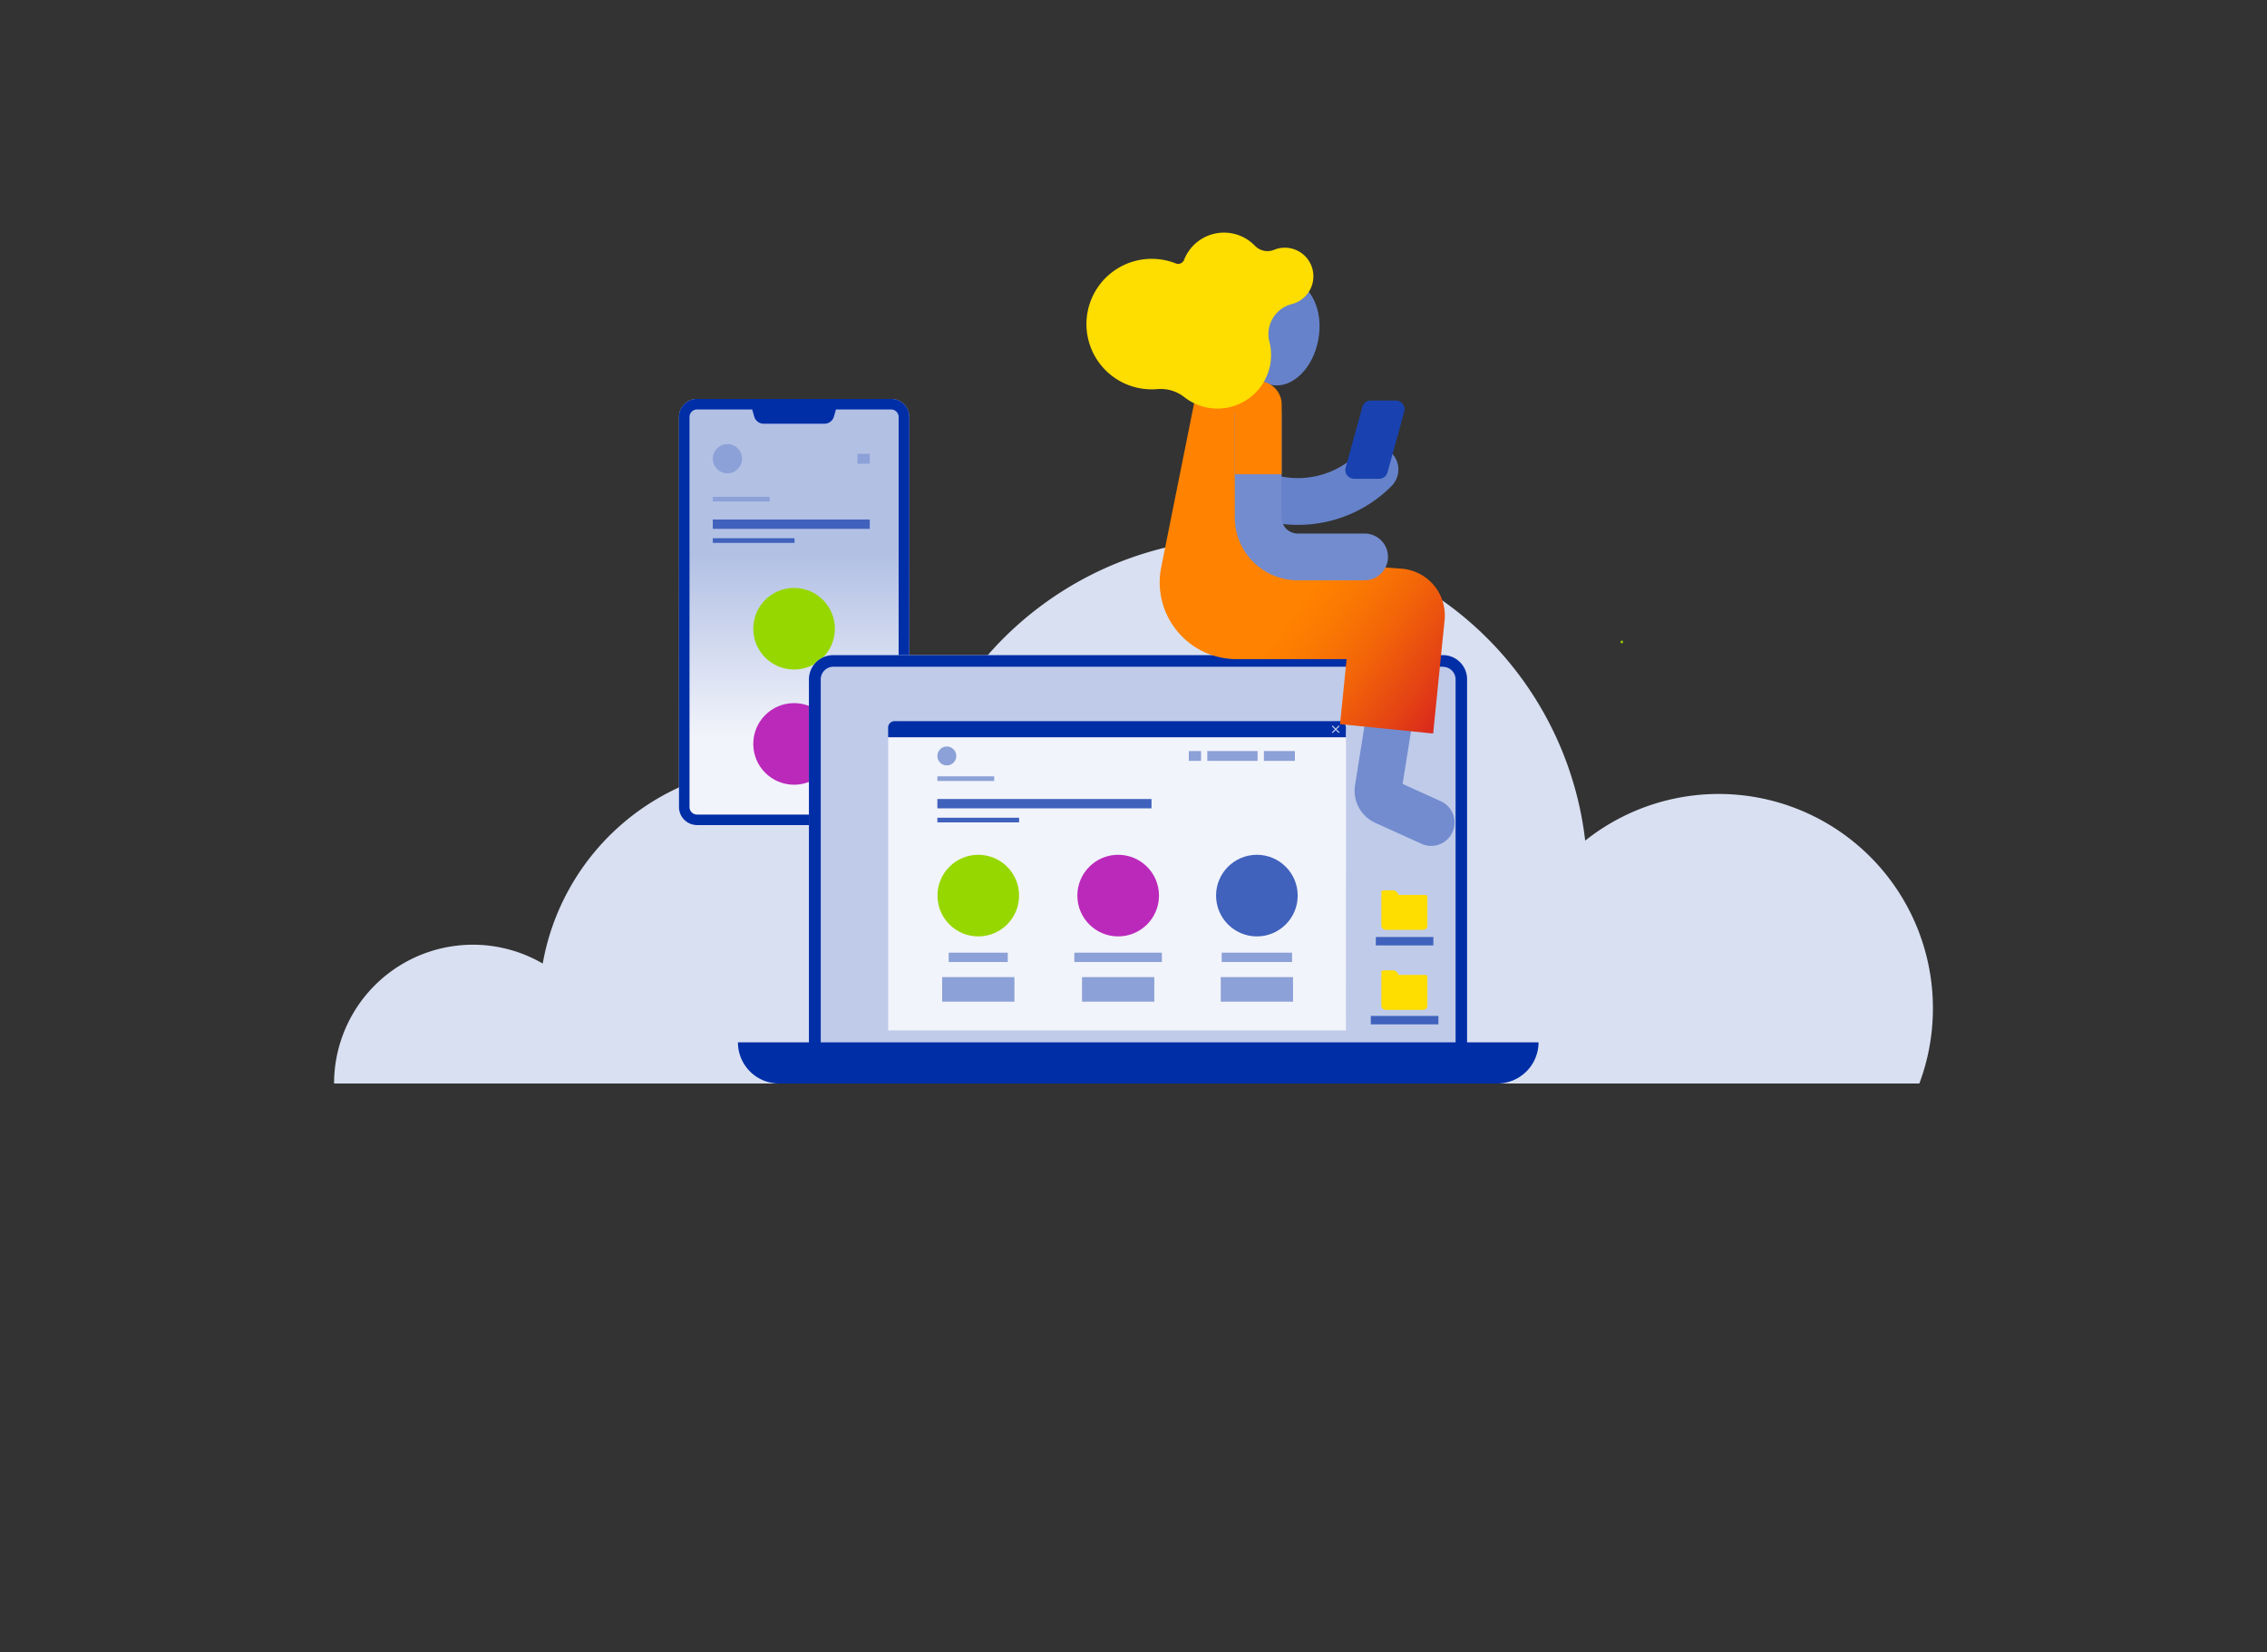 <svg xmlns="http://www.w3.org/2000/svg" xmlns:xlink="http://www.w3.org/1999/xlink" width="380" height="277" viewBox="0 0 380 277"><rect x="0" y="0" width="380" height="277" fill="#333333" stroke="none"/><defs><radialGradient id="a" cx="0.207" cy="0.225" r="0.993" gradientTransform="matrix(1.375, 0.082, 0.113, -0.997, -0.752, 12.591)" gradientUnits="objectBoundingBox"><stop offset="0" stop-color="#0d39ab"/><stop offset="0.07" stop-color="#1d46b0"/><stop offset="0.2" stop-color="#375cb9"/><stop offset="0.34" stop-color="#4c6cc1"/><stop offset="0.5" stop-color="#5a78c6"/><stop offset="0.69" stop-color="#637fc9"/><stop offset="1" stop-color="#6682ca"/></radialGradient><radialGradient id="b" cx="0.5" cy="0.899" r="1.116" gradientTransform="matrix(0.341, 0, 0, -0.69, 0.329, -0.447)" gradientUnits="objectBoundingBox"><stop offset="0" stop-color="#264db4"/><stop offset="0.69" stop-color="#a5b5e0"/><stop offset="1" stop-color="#d9e0f2"/></radialGradient><linearGradient id="c" x1="0.5" y1="0.795" x2="0.5" y2="0.364" gradientUnits="objectBoundingBox"><stop offset="0" stop-color="#f2f4fb"/><stop offset="1" stop-color="#b2c0e4"/></linearGradient><radialGradient id="d" cx="0.31" cy="0.652" r="1.347" gradientTransform="matrix(0.392, 0, 0, -1, 0.189, 10.646)" xlink:href="#a"/><linearGradient id="e" x1="0.231" y1="0.919" x2="0.673" y2="1.314" gradientUnits="objectBoundingBox"><stop offset="0" stop-color="#ff8200"/><stop offset="0.18" stop-color="#fb7a02"/><stop offset="0.45" stop-color="#f36608"/><stop offset="0.77" stop-color="#e54513"/><stop offset="1" stop-color="#da291c"/></linearGradient><linearGradient id="f" x1="0.499" y1="5.5" x2="0.499" y2="6.42" xlink:href="#e"/><linearGradient id="g" x1="0.895" y1="5.037" x2="0.306" y2="4.4" gradientUnits="objectBoundingBox"><stop offset="0" stop-color="#ff8200"/><stop offset="0.01" stop-color="#fe8300"/><stop offset="0.68" stop-color="#fec300"/><stop offset="1" stop-color="#fedd00"/></linearGradient><clipPath id="i"><rect width="380" height="277"/></clipPath></defs><g id="h" clip-path="url(#i)"><path d="M380,291h0Z" transform="translate(-190 -37)" fill="#fff"/><path d="M0,291H0Z" transform="translate(-190 -37)" fill="#e2e2e2"/><g transform="translate(-220.501 -116.203)"><path d="M1054,203.479c.862-4.842,4.333-8.273,7.763-7.666s5.509,5.038,4.646,9.861-4.333,8.273-7.763,7.666S1053.137,208.322,1054,203.479Z" transform="translate(-624.914 -32.594)" fill="url(#a)"/><g transform="translate(276.5 155.202)"><path d="M544.5,495.212a35.911,35.911,0,0,0-58.286-28.094,57.34,57.34,0,0,0-112.925-5.842,40.179,40.179,0,0,0-61.815,26.447A23.273,23.273,0,0,0,276.5,507.838H542.226a35.883,35.883,0,0,0,2.274-12.626Z" transform="translate(-276.5 -365.192)" fill="url(#b)"/><g transform="translate(57.815 27.878)"><path d="M574.419,297.4h32.564A3.021,3.021,0,0,1,610,300.419v65.4a3.021,3.021,0,0,1-3.019,3.019H574.419a3.02,3.02,0,0,1-3.019-3.019v-65.4A3.02,3.02,0,0,1,574.419,297.4Z" transform="translate(-571.4 -297.4)" fill="url(#c)"/><circle cx="6.842" cy="6.842" r="6.842" transform="translate(12.449 31.682)" fill="#97d700"/><circle cx="6.842" cy="6.842" r="6.842" transform="translate(12.449 50.993)" fill="#bb29bb"/><circle cx="2.451" cy="2.451" r="2.451" transform="translate(5.666 7.568)" fill="#8ca1d7"/><rect width="2.059" height="1.647" transform="translate(29.917 9.214)" fill="#8ca1d7"/><rect width="26.31" height="1.568" transform="translate(5.666 20.213)" fill="#4062bd"/><rect width="9.528" height="0.784" transform="translate(5.666 16.409)" fill="#8ca1d7"/><rect width="13.704" height="0.784" transform="translate(5.666 23.35)" fill="#4062bd"/><path d="M606.983,297.4H574.419a3.02,3.02,0,0,0-3.019,3.019v65.4a3.02,3.02,0,0,0,3.019,3.019h32.564A3.021,3.021,0,0,0,610,365.821v-65.4A3.021,3.021,0,0,0,606.983,297.4Zm1.255,68.421a1.264,1.264,0,0,1-1.255,1.255H574.419a1.263,1.263,0,0,1-1.255-1.255v-65.4a1.263,1.263,0,0,1,1.255-1.255h9.254l.333,1.176a1.659,1.659,0,0,0,1.608,1.216h10.155a1.659,1.659,0,0,0,1.608-1.216l.333-1.176h9.253a1.264,1.264,0,0,1,1.255,1.255v65.4Z" transform="translate(-571.4 -297.4)" fill="#002ea7"/></g><path d="M682.52,583.331H792.837V520.478a4.075,4.075,0,0,0-4.078-4.078H686.578a4.075,4.075,0,0,0-4.078,4.078v62.854Z" transform="translate(-602.904 -445.587)" fill="#bfcbe9"/><path d="M788.779,518.46a2.121,2.121,0,0,1,2.117,2.117v60.893H684.48V520.558a2.121,2.121,0,0,1,2.117-2.117H788.779m0-1.941h-102.2a4.075,4.075,0,0,0-4.078,4.078v62.854H792.817V520.558a4.037,4.037,0,0,0-4.039-4.058Z" transform="translate(-602.904 -445.668)" fill="#002ea7"/><g transform="translate(173.779 110.258)"><path d="M1178.938,724.227h-6.293a.745.745,0,0,1-.745-.745v-5.568a.31.31,0,0,1,.313-.314h1.608a.957.957,0,0,1,.9.627l.039.137h4.548a.31.31,0,0,1,.314.314v4.8a.664.664,0,0,1-.687.745Z" transform="translate(-1170.136 -717.6)" fill="#fedd00"/><path d="M1178.938,792.627h-6.293a.745.745,0,0,1-.745-.745v-5.568a.309.309,0,0,1,.313-.313h1.608a.957.957,0,0,1,.9.627l.039.137h4.548a.31.31,0,0,1,.314.314v4.8a.664.664,0,0,1-.687.745Z" transform="translate(-1170.136 -772.59)" fill="#fedd00"/><rect width="9.646" height="1.412" transform="translate(0.843 7.822)" fill="#4062bd"/><rect width="11.332" height="1.412" transform="translate(0 21.056)" fill="#4062bd"/></g><g transform="translate(92.869 81.89)"><path d="M827.014,624.836H750.3V575a2.008,2.008,0,0,1,2-2h72.734a2.008,2.008,0,0,1,2,2l-.019,49.836Z" transform="translate(-750.281 -572.98)" fill="#f2f4fb"/><path d="M826.934,574a1.1,1.1,0,0,0-1.1-1.1H751.3a1.1,1.1,0,0,0-1.1,1.1v1.608h76.734V574Z" transform="translate(-750.2 -572.9)" fill="#002ea7"/><path d="M1130.894,576.737l-.137-.137-.51.51-.51-.51-.137.137.51.51-.51.49.137.137.51-.49.51.49.137-.137-.51-.49Z" transform="translate(-1055.219 -575.875)" fill="#bfcbe9"/><rect width="35.897" height="1.568" transform="translate(8.254 13.057)" fill="#4062bd"/><rect width="9.528" height="0.784" transform="translate(8.254 9.254)" fill="#8ca1d7"/><rect width="13.704" height="0.784" transform="translate(8.254 16.194)" fill="#4062bd"/><circle cx="6.842" cy="6.842" r="6.842" transform="translate(8.273 22.408)" fill="#97d700"/><circle cx="6.842" cy="6.842" r="6.842" transform="translate(54.972 22.408)" fill="#4062bd"/><ellipse cx="1.588" cy="1.588" rx="1.588" ry="1.588" transform="translate(8.254 4.254)" fill="#8ca1d7"/><rect width="8.43" height="1.647" transform="translate(53.502 5.019)" fill="#8ca1d7"/><rect width="2.059" height="1.647" transform="translate(50.404 5.019)" fill="#8ca1d7"/><rect width="5.195" height="1.647" transform="translate(62.991 5.019)" fill="#8ca1d7"/><circle cx="6.842" cy="6.842" r="6.842" transform="translate(31.721 22.408)" fill="#bb29bb"/><rect width="9.901" height="1.568" transform="translate(10.155 38.818)" fill="#8ca1d7"/><rect width="11.802" height="1.568" transform="translate(55.913 38.818)" fill="#8ca1d7"/><rect width="14.684" height="1.568" transform="translate(31.211 38.818)" fill="#8ca1d7"/><rect width="12.116" height="4.117" transform="translate(9.058 42.915)" fill="#8ca1d7"/><rect width="12.116" height="4.117" transform="translate(32.505 42.915)" fill="#8ca1d7"/><rect width="12.116" height="4.117" transform="translate(55.757 42.915)" fill="#8ca1d7"/></g><path d="M749.076,854.5H628.7a6.9,6.9,0,0,1-6.9-6.9H756a6.928,6.928,0,0,1-6.921,6.9Z" transform="translate(-554.104 -711.856)" fill="#002ea7"/><rect width="0.392" height="0.392" transform="translate(215.655 68.421)" fill="#97d700"/><g transform="translate(126.121 0)"><path d="M1161.869,524.644a3.836,3.836,0,0,1-1.608-.353l-7.763-3.509a5.921,5.921,0,0,1-3.392-6.293l3.882-24.33a3.921,3.921,0,1,1,7.744,1.235l-3.647,22.859,6.391,2.9a3.916,3.916,0,0,1-1.607,7.489Z" transform="translate(-1104.095 -421.836)" fill="#738ccf"/><path d="M1031.4,350.954a22.085,22.085,0,0,1-15.7-6.509,3.923,3.923,0,1,1,5.548-5.548,14.341,14.341,0,0,0,20.311,0,3.923,3.923,0,1,1,5.548,5.548,22.051,22.051,0,0,1-15.7,6.509Z" transform="translate(-995.976 -301.962)" fill="url(#d)"/><path d="M1146.792,311.916h-4.2a1.473,1.473,0,0,1-1.412-1.863l2.8-10.175a1.47,1.47,0,0,1,1.411-1.078h4.2a1.473,1.473,0,0,1,1.412,1.863l-2.8,10.175A1.465,1.465,0,0,1,1146.792,311.916Z" transform="translate(-1097.742 -270.648)" fill="#1942b0"/><path d="M1028.222,344.164l-15.605-1.569,1.1-10.9H995.266a12.873,12.873,0,0,1-12.626-15.41l6.117-30.486,13.449,1.627-1.47,27.486,22.056,1.608a7.859,7.859,0,0,1,7.352,8.607l-1.921,19.036Z" transform="translate(-970.115 -260.196)" fill="url(#e)"/><path d="M1068.361,322.18h-11.214a10.551,10.551,0,0,1-10.548-10.547V294.321a3.921,3.921,0,0,1,7.842,0v17.311a2.711,2.711,0,0,0,2.705,2.706h11.214a3.921,3.921,0,1,1,0,7.842Z" transform="translate(-1021.743 -263.895)" fill="#738ccf"/><path d="M1046.7,297.806V286.121a3.921,3.921,0,0,1,7.842,0v11.685Z" transform="translate(-1021.823 -257.302)" fill="url(#f)"/><path d="M957.724,161.456a4.791,4.791,0,0,0-5.745-3.607,4.481,4.481,0,0,0-.725.235h0a2.941,2.941,0,0,1-3.2-.667,7.19,7.19,0,0,0-11.881,2.333h0a1.068,1.068,0,0,1-1.411.608h0a10.941,10.941,0,1,0-3.058,21.075h0a6.392,6.392,0,0,1,4.49,1.333h0a8.989,8.989,0,0,0,14.331-9.057c-.02-.078-.039-.157-.059-.216h0a5.2,5.2,0,0,1,3.764-6.313h0a4.8,4.8,0,0,0,3.49-5.725Z" transform="translate(-919.81 -155.202)" fill="url(#g)"/></g></g></g></g></svg>